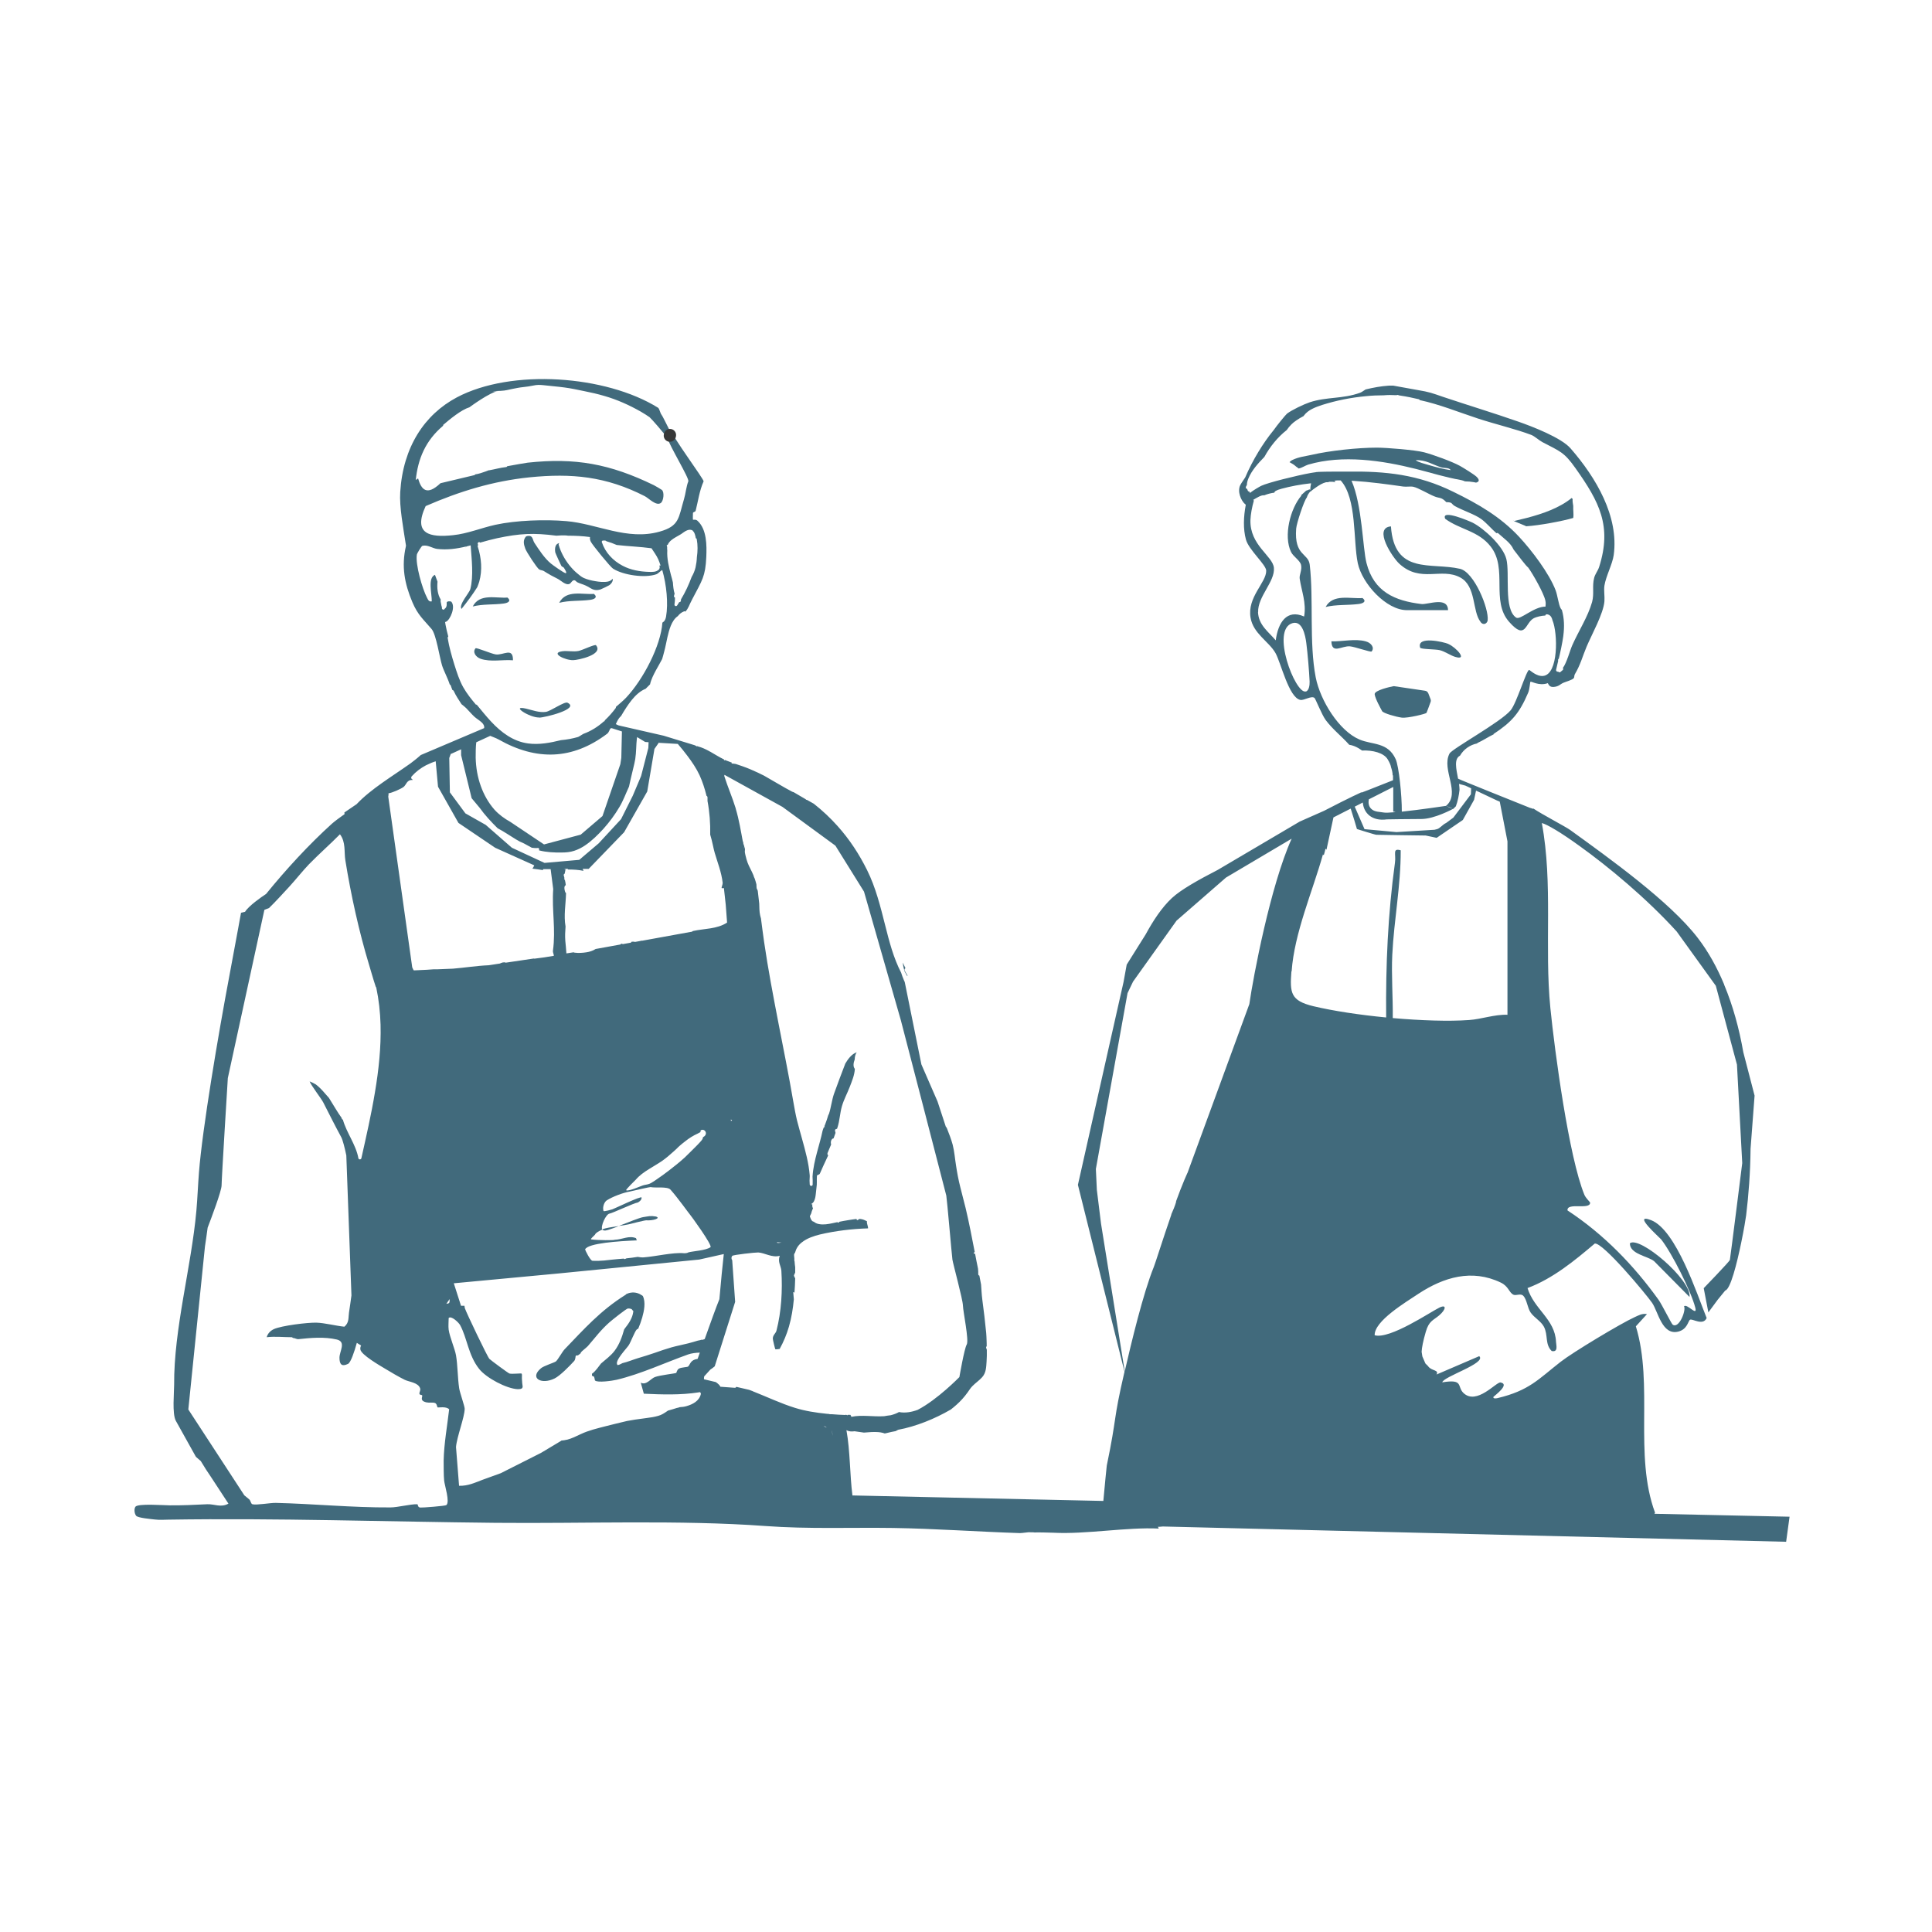 <svg fill="none" height="158" viewBox="0 0 158 158" width="158" xmlns="http://www.w3.org/2000/svg"><g fill="#416a7c"><path d="m121.081 50.868c.27.34.56.07.58-.13.12-.95-1.1-3.95-2.26-4.22-2.38-.55-5.37.52-5.65-3.47-1.48.12.13 2.55.69 3.06 1.74 1.59 3.43.28 4.98 1.12 1.32.71.97 2.77 1.66 3.63z"/><path d="m135.271 103.138 2.9 2.93c.18-1.4-4.1-5.03-4.88-4.39 0 .89 1.46 1.04 1.98 1.46z"/><path d="m118.441 52.658c-.34-.15-2.61-.69-2.3.31.04.13 1.25.12 1.59.2.45.11.85.42 1.27.55 1.08.33.08-.78-.55-1.05z"/><path d="m111.681 52.448c-.88-.24-1.9.03-2.8 0 .04 1.09.85.35 1.52.41.39.03 1.7.5 1.77.42.26-.31-.03-.71-.49-.83z"/><path d="m111.431 48.908c-1 .08-2.42-.37-3.02.73.87-.21 1.8-.13 2.68-.24.35-.04.71-.19.34-.49z"/><path d="m106.141 38.278s.04.02.05.03h.04c.25-.05.5-.23.75-.31 2.83-.83 6.05-.34 8.81.35 1.38.35 2.26.65 3.73.92.1.02.19.06.29.1.24 0 .47.02.7.06.07.01.13.03.2.04.24-.06.33-.2.04-.48-.2-.19-1.07-.73-1.36-.89-.64-.35-2.17-.91-2.93-1.11-.74-.19-3.05-.38-3.87-.38-1.56 0-3.87.25-5.33.59-.53.12-1.02.16-1.55.41-.13.06-.21.13-.25.19.15.09.3.16.43.27.08.07.16.14.27.2zm11.75-.05c.26.07.62 0 .75.22-.57-.07-1.25-.26-1.81-.42-.34-.1-.82-.22-1.06-.39.82-.06 1.43.39 2.12.59z"/><path d="m124.821 43.038c1.03-.06 2.97-.42 3.84-.68.05-.32-.02-.66 0-.98-.03-.19-.07-.38-.05-.58-.01-.01-.03-.02-.04-.03-.02-.01-.03-.03-.03-.04 0 0 0 0-.01 0-.26.21-.54.4-.85.57-1.1.62-2.46.99-3.81 1.3-.05.01-.1 0-.12-.03 0 0 0 0-.01.01.31.15.65.27.97.41.04.02.08.04.12.06z"/><path d="m116.811 56.708c-.05-.12-.15-.21-.28-.22l-2.51-.37s-.04 0-.06 0c-.22.04-1.57.33-1.54.66.04.36.52 1.21.61 1.38s1.14.47 1.61.53 1.98-.31 2.02-.39c.03-.06.24-.63.33-.88.03-.08.03-.16 0-.24z"/><path d="m74.171 79.788s0 .02.01.02.03-.01.04-.02c-.08-.13-.15-.27-.23-.4-.05-.09 0-.18.06-.21-.08-.15-.15-.31-.22-.46.02.24.07.47.14.71.06.12.13.24.2.36z"/><path d="m52.851 99.798c.55.04 1.23-.17.79-.31-.47-.08-.57-.02-1.05.05-.3.05-1.21.42-1.98.72.29-.04.57-.08.79-.13.16-.04 1.35-.34 1.45-.33z"/><path d="m49.401 100.618c.06.08.59-.11 1.21-.35-.39.06-.8.11-1.11.19-.04.01-.14.04-.25.09.03.05.07.08.14.07z"/><path d="m60.681 68.598c.04.24.09.47.13.7.03.16.07.33.11.49 0-.13 0-.25 0-.37-.08-.27-.16-.55-.24-.82z"/><path d="m41.511 48.868c-.94.08-2.28-.37-2.85.73.82-.21 1.7-.13 2.52-.24.33-.04.67-.19.32-.49z"/><path d="m48.581 48.568c-.94.08-2.28-.37-2.85.73.82-.21 1.7-.13 2.52-.24.33-.04.67-.19.32-.49z"/><path d="m44.081 46.558c.11.08.27.07.39.14.47.3.65.39 1.14.64.26.13.66.56.97.41.13-.06.22-.34.42-.29.07.02.14.13.23.17.21.1.46.16.67.26.43.19.63.49 1.2.32.07-.02.65-.3.71-.34.19-.12.35-.37.29-.54-.08.11-.21.19-.37.23-.34.07-.71.03-1.05-.03-.32-.05-.64-.13-.94-.26-.2-.09-.38-.25-.55-.39-.24-.2-.45-.43-.65-.68-.38-.49-.68-1.04-.85-1.64-.02-.07.02-.12.07-.14-.35.02-.41.42-.35.76.01.06.44 1 .49 1.09.06.1.17.1.21.16s.33.5.12.44c-.17-.05-1.01-.64-1.19-.79-.51-.42-.98-1.14-1.34-1.69-.17-.27-.1-.64-.6-.55-.03.02-.07.03-.1.05-.25.31-.17.63-.04.99.1.27.93 1.55 1.14 1.7z"/><path d="m47.301 53.238c-.43.08-.89-.03-1.3.02-1.05.14.23.75.88.73.35 0 2.51-.44 1.86-1.22-.09-.1-1.12.41-1.44.47z"/><path d="m44.091 58.688c.44 0 3.37-.71 2.32-1.22-.25-.12-1.37.69-1.77.75-.54.08-1.12-.15-1.64-.27-1.28-.29.29.75 1.1.73z"/><path d="m41.951 53.988c.01-1.09-.79-.38-1.41-.47-.36-.05-1.58-.58-1.65-.5-.26.3 0 .71.42.86.82.28 1.79.05 2.64.12z"/><path d="m135.351 123.708c-1.75-4.72-.1-10.45-1.57-15.24l.91-1c-.41-.07-.67.1-1.01.25-1.13.51-5.08 2.89-6.05 3.65-1.82 1.42-2.56 2.35-5.16 2.97-.13.03-.38.06-.34-.1.13-.13 1.38-1.04.58-1.18-.34-.06-1.95 1.89-3.03.86-.55-.53.05-1.16-1.73-.87.06-.46 3.66-1.57 3.02-2.14l-3.49 1.5c.21-.39-.37-.28-.66-.64-.05-.07-.1-.12-.16-.17-.05-.06-.09-.09-.09-.09l-.25-.58s-.03-.18-.06-.38c.02-.36.12-.87.34-1.63.26-.9.59-.92 1.1-1.35.55-.47.63-.93.01-.63-.71.34-4.04 2.61-5.29 2.26-.04-1.16 2.51-2.68 3.59-3.4 2.06-1.35 4.36-2.04 6.72-.91.65.31.66.8 1.03.99.23.11.59-.13.81.09.3.3.34.99.61 1.38.31.43.84.7 1.08 1.15.36.69.07 1.44.64 1.99.54.11.37-.45.35-.76-.08-1.85-1.8-2.65-2.33-4.39 2.07-.77 3.86-2.25 5.5-3.64.66-.11 4.19 4.13 4.69 4.85.5.73.81 2.68 2.14 2.35.75-.19.8-.87.96-.97.18-.12 1.06.53 1.36-.14-.77-1.89-2.49-7.23-4.56-8.01-1.59-.6.75 1.46.84 1.58.88 1.12 2.45 4.25 2.79 5.58.2.78-.67-.36-.92-.11.19.32-.41 1.87-.93 1.5-.1-.07-.88-1.65-1.16-2.04-2.01-2.8-4.47-5.35-7.44-7.3-.07-.69 1.87-.01 1.85-.64 0-.04-.36-.37-.47-.64-1.27-3.1-2.42-11.69-2.78-15.26-.5-5.03.23-10.16-.7-15.14.44.11 1.6.8 3.09 1.88 2.33 1.67 5.46 4.26 7.94 6.99l3.2 4.44 1.73 6.45v.02l.43 8.03s-.96 7.66-1.01 7.91v.01c-.05.15-2.14 2.31-2.14 2.31l.38 1.98.76-1.03.62-.76c.42-.09.95-2.18 1.31-3.93.21-1.01.36-1.91.4-2.22.2-1.65.34-3.47.36-5.37v-.06l.33-4.36-.92-3.54c-.34-1.94-.85-3.81-1.57-5.53v-.02c-.58-1.39-1.29-2.68-2.16-3.81-2.29-2.98-7.26-6.53-10.44-8.83-.38-.27-2.31-1.28-2.99-1.74-.03.01-.06.01-.1 0-.06-.03-.12-.05-.18-.06-.97-.39-5.7-2.28-5.89-2.39-.15-.8-.35-1.62.16-1.88.29-.52.83-.89 1.4-1 0-.02.02-.04.05-.05.45-.2.86-.49 1.31-.7l-.02-.02c1.5-.99 2.11-1.69 2.83-3.37.13-.29.15-.87.19-.9.07-.07.69.37 1.42.11.08.15.16.33.47.31.43-.03.53-.22.8-.34.2-.09.75-.23.86-.39.05-.08.02-.21.08-.31.47-.79.62-1.44.96-2.25.42-1 1.38-2.7 1.46-3.72.03-.41-.06-.89 0-1.28.12-.77.66-1.76.76-2.5.43-3.16-1.44-6.32-3.53-8.72-.75-.87-3.13-1.79-4.28-2.19-2-.7-4.08-1.33-6.11-2.01-.97-.33-1.09-.4-2.16-.58-.65-.11-1.29-.24-1.94-.35-.13 0-.25 0-.38 0-.63.04-1.27.16-1.89.31-.14.08-.29.21-.45.27-1.44.52-2.72.32-4.12.78-.48.16-1.47.63-1.86.93-.12.1-.87 1.02-1.07 1.32-.03.03-.06.07-.08.1-.78.96-1.64 2.33-2.27 3.8-.21.3-.39.58-.44.71-.06.17-.07.37-.04.56.05.28.17.56.34.77.02.02.03.04.05.06.05.05.09.09.14.13-.19 1-.22 1.98.01 2.84.23.85 1.65 2.06 1.66 2.55.02.97-1.57 2.16-1.28 3.85.22 1.3 1.5 1.94 2.04 2.89.44.78 1.09 3.65 2.03 3.83.31.06.91-.37 1.16-.16.08.06.59 1.36.91 1.8.57.77 1.31 1.33 1.93 2.03.27.04.52.14.76.28.1.06.19.12.29.19.85-.04 1.78.18 2.1.73.17.29.25.49.27.64.07.21.13.44.13.66h.03v.4l-2.05.81-.5.19s-.03 0-.05-.01c-.11.05-.24.11-.38.18-.09.04-.19.09-.3.14-.44.21-1.44.71-2.36 1.19l-1.99.88-6.7 3.95c-1.59.82-3.02 1.62-3.76 2.31-.82.77-1.52 1.83-2.14 2.97l-1.55 2.47-.26 1.43-.99 4.39-2.74 12.19 3.81 15.28c-.97 4.17-.58 3.49-1.45 7.68-.03.19-.16 1.62-.28 2.89l-20.52-.45c-.22-1.73-.18-3.61-.49-5.34.24.13.46.12.66.09l.77.11c.39-.03.78-.07 1.17-.04.13.01.25.03.37.06.05.01.11.04.16.05.06 0 .13-.03.19-.04.23-.06.47-.11.7-.15l.21-.11c1.45-.27 2.99-.89 4.31-1.66.33-.26.65-.54.93-.85.16-.18.31-.36.45-.56.12-.17.23-.35.38-.5.25-.26.56-.46.8-.73.32-.36.33-.81.36-1.27.02-.32.03-.65.02-.98-.04-.08-.06-.16-.06-.22 0-.02.02-.03.05-.05 0-.17 0-.35-.01-.52 0-.19-.02-.39-.03-.58-.09-.95-.2-1.82-.32-2.74-.05-.39-.07-.81-.1-1.22-.04-.24-.09-.49-.14-.73-.05-.01-.09-.05-.09-.11 0-.15 0-.31-.02-.46-.08-.41-.17-.81-.24-1.22-.11 0-.18-.03-.03-.14 0 0 0 0 0-.01-.23-1.19-.46-2.39-.74-3.57-.14-.58-.3-1.15-.44-1.73-.15-.59-.26-1.18-.35-1.78-.09-.56-.13-1.13-.27-1.68-.13-.48-.31-.93-.49-1.39-.02-.02-.04-.04-.05-.07 0 0-.01 0-.02-.01l-.68-2.07-1.32-3.03-1.36-6.73c-.05-.12-.11-.24-.15-.36 0-.01 0-.03-.02-.04-.03-.08-.06-.17-.09-.26-.01-.03-.02-.06-.03-.1-.63-1.21-.98-2.57-1.31-3.88-.39-1.54-.77-3.09-1.48-4.52-.65-1.31-1.44-2.52-2.42-3.61-.59-.66-1.24-1.27-1.94-1.82-.19-.11-.38-.21-.57-.32-.02 0-.04 0-.07 0 0-.02 0-.03-.01-.04-.33-.19-.66-.38-.99-.58-.05-.01-.09-.03-.14-.05-.67-.35-1.5-.86-2.28-1.3-.17-.09-.34-.17-.51-.25-.42-.2-.85-.38-1.28-.53-.18-.06-.35-.12-.53-.18-.13-.02-.26-.04-.35-.04.01-.03.02-.05.03-.07-.15-.05-.3-.11-.45-.17-.03-.01-.06-.03-.09-.04-.03 0-.05.02-.06.02s-.03-.01-.04-.02c0-.01 0-.03 0-.05-.38-.18-.75-.42-1.12-.63-.05-.02-.09-.04-.13-.07-.28-.15-.56-.28-.86-.36-.03 0-.05-.02-.07-.04 0 .01-.01.03-.02.04-.07-.03-.13-.07-.19-.1l-2.54-.78-3.24-.74s-.04-.02-.05-.02v.01l-.42-.1-.21-.1c.08-.17.16-.34.27-.49.05-.06.1-.12.16-.17.27-.46.55-.91.88-1.32.3-.37.68-.73 1.13-.91.12-.12.24-.24.36-.36.09-.41.29-.79.48-1.15.17-.31.35-.61.51-.92.06-.19.11-.39.16-.58.11-.4.18-.8.27-1.2.13-.56.33-1.38.85-1.73.13-.17.3-.31.51-.39.04-.02.08 0 .11.02.27-.29.28-.49.57-1.03.8-1.53 1.07-1.84 1.14-3.44.04-.94.05-2.26-.72-2.96-.15-.14-.34-.06-.37-.09-.02-.02 0-.53 0-.55.03-.09.2-.08.22-.18.2-.78.31-1.65.65-2.4.06-.14-2.7-3.84-2.56-4.04-.07-.02-.12-.01-.15 0-.31-.61-.67-1.35-.73-1.41-.1-.11-.17-.49-.28-.57-4.27-2.66-11.99-3.22-16.46-.85-2.65 1.41-4.4 4.06-4.63 7.74-.08 1.22.25 2.93.47 4.38 0 .02 0 .04-.01.07-.37 1.64-.11 3.03.53 4.55.45 1.07.92 1.43 1.58 2.21.37.44.65 2.32.85 2.97.14.45.45 1 .63 1.56.03.01.06.03.08.08.04.13.09.25.14.38.04 0 .08.02.11.08.17.38.41.72.63 1.07.13.1.26.21.38.32.23.23.44.49.68.71.19.17.41.29.59.46.13.12.24.28.2.47l-5.18 2.2c-.32.29-.65.54-.85.69-1.49 1.06-3.21 2.07-4.4 3.33l-1 .68.02.13c-.38.27-.78.56-1.03.78-1.86 1.68-3.75 3.73-5.39 5.75-.37.24-1.43.98-1.72 1.46l-.33.08-.25 1.37-.7 3.77c-.92 4.88-2.21 12.51-2.49 16.1-.08 1.01-.12 2.1-.21 3.12-.41 4.6-1.85 9.66-1.82 14.25 0 .65-.17 2.32.13 2.92l1.65 2.96.4.35c.24.41.59.95.84 1.31l1.42 2.17c-.61.35-1.16.02-1.74.05-1.11.05-1.97.1-3.06.09-.47 0-2.63-.17-2.81.12-.12.19-.08.55.06.73.13.18 1.22.27 1.55.31.37.04.71.02 1.08.01 8.92-.14 17.85.17 26.77.26 7.25.07 15.07-.25 22.05.26 3.51.26 7.05.11 10.44.16 3.38.05 6.97.31 10.39.42.21 0 .73-.09.82-.07.12.02.25-.01.37.02.08-.02 1.39.01 1.57.02 2.61.14 6-.47 8.59-.34-.01-.06-.04-.11-.08-.14.14 0 .28-.02.42-.03l50.97 1.25.28-2.05-11.05-.24zm-81.45-62.96 1.53.09c.27.32.54.64.79.98.37.49.73 1.02.99 1.58.24.53.42 1.08.56 1.65v.03c.05.02.09.06.09.14v.29c.17.9.24 1.83.22 2.75.17.54.27 1.16.37 1.49.22.76.55 1.57.65 2.45.01.13-.12.4-.08.43.02.02.1 0 .18 0 .09.82.15 1.36.15 1.36l.11 1.46c-.82.54-1.83.48-2.79.69-.03 0-.04.03-.06.05l-4.13.75-.04-.04v.04l-.49.09c-.3-.05-.35 0-.34.06l-.67.12c-.11-.04-.18-.05-.19.03l-1.87.34-.17.03c-.23.15-.49.23-.75.27-.32.05-.65.07-.97.03-.03 0-.06-.02-.08-.03l-.59.09c-.02-.35-.06-.69-.09-1.03-.03-.39-.01-.78.02-1.17-.16-.9.02-1.82.04-2.73-.04-.03-.07-.07-.08-.12-.11-.37-.03-.49.06-.53-.01-.14-.04-.27-.07-.41-.02-.01-.04-.03-.04-.05-.01-.06-.01-.11-.01-.17-.01-.05-.03-.09-.04-.14-.03-.08 0-.14.07-.17.02-.12.05-.24.07-.36-.05-.01-.09-.02-.14-.03h.33v.05c.44 0 .86.02 1.28.11-.02-.05-.04-.1-.07-.16h.49l2.9-3 1.89-3.33.59-3.48.37-.53zm-1.86 40.52c-.61-.26-1.12.1-1.77.12-.02.05-1.39.05-1.92-.03-.12-.02.26-.31.31-.39.05-.15.36-.31.59-.41-.15-.27.3-1.27.6-1.31.23-.03 1.97-.86 2.32-.91.17-.1.3-.22.3-.4s-2.31.95-2.39.96c0 0-.71.22-.73.13-.09-.33.07-.73.27-.86.46-.3 1.34-.63 1.87-.72.22-.04 1.74-.42 1.76-.36.35.07 1.34-.07 1.58.2.57.63 1.57 2.03 1.61 2.06.03.02 1.86 2.52 1.66 2.65-.39.27-1.37.31-1.8.42-.06.05-.24.08-.37.07-.9-.08-2.34.27-3.29.34-.16.01-.33-.01-.49-.04-.31.05-.62.09-.92.12-.06.03-.11.06-.17.06-.02 0-.03-.02-.04-.04-.33.03-.67.05-1 .09-.32.03-.82.12-1.56.09-.19 0-.62-.9-.61-.93.22-.52 2.8-.68 4.23-.74-.03-.08-.06-.15-.07-.15zm5.24-8.71s0-.07.01-.09c.02-.03.04-.04.07-.06.06-.02.13-.02.18 0 .11.04.19.15.19.27 0 .14-.1.25-.22.31h-.02v.02c-.01.14-.11.25-.2.35-.14.16-.28.3-.43.45-.29.28-.57.58-.86.85-.41.37-.85.73-1.3 1.07-.33.25-.66.5-1.01.73-.05.04-.11.08-.16.11-.09.06-.18.11-.27.17-.18.11-.39.14-.6.18-.2.04-1.25.54-1.45.42-.07-.04.73-.8.78-.86.3-.35.68-.62 1.07-.86.36-.23.74-.44 1.09-.68.34-.24.65-.51.96-.79.08-.07.16-.14.24-.22.07-.08.16-.16.24-.23.14-.12.28-.24.43-.35.32-.26.67-.48 1.05-.65.08-.05.16-.09.23-.12 0 0 0 0 0-.01zm-.63-49.15c.11.09.17.24.2.37.02.06.04.15.05.24.04 0 .07.03.08.08.09.49.08.98.01 1.47-.01.28-.05.57-.11.84-.07.29-.18.54-.32.78-.23.63-.52 1.25-.87 1.83 0 .05 0 .09-.02.14-.01.07-.07.09-.12.08-.06.09-.11.18-.17.27-.08.12-.25.04-.22-.09.03-.18.04-.37.04-.55-.06-.02-.1-.07-.08-.14.01-.06.03-.11.05-.17-.09-.3-.12-.61-.14-.92-.05-.21-.1-.41-.16-.61-.17-.66-.34-1.33-.3-2.02-.01-.09-.02-.17-.01-.26 0 0 0-.01 0-.02l-.04-.13.09-.05c.11-.28.4-.47.64-.61.15-.09.31-.17.45-.26.16-.11.32-.24.5-.31.15-.06.32-.07.46.03zm-20.43-8.64c.59-.5 1.49-1.25 2.17-1.46 0 0 1.68-1.25 2.39-1.34l-.48.07c.15-.06.33-.07.51-.07h-.02.03c.07 0 .14 0 .2-.01.29-.01.59-.09.87-.15.3-.06.59-.12.89-.15.28-.03.57-.07.85-.13.27-.06.51-.06.78-.03.58.07 1.17.11 1.75.19.55.07 1.08.19 1.62.3.55.11 1.09.23 1.63.39 1.05.3 2.05.75 3 1.29.24.14.48.29.71.45.24.22 1.04 1.16 1.43 1.64.26.82 1.84 3.37 1.74 3.61-.16.37-.23 1.06-.35 1.44-.46 1.54-.36 2.21-2 2.67-2.65.75-5.11-.65-7.63-.86-1.74-.15-4.1-.07-5.8.3-1.14.25-2.28.73-3.46.85-1.86.2-3.32-.06-2.24-2.38 2.78-1.21 5.49-2.04 8.48-2.35 3.46-.35 6.27-.08 9.44 1.54.33.17.94.84 1.32.55.21-.17.3-.86.08-1.06-.03-.03-.59-.36-.66-.39-3.6-1.75-6.44-2.26-10.32-1.84-.25.03-1 .17-1.67.29-.02.04-.05.07-.1.07-.46.05-.91.18-1.36.26-.02 0-.03 0-.05 0-.08.03-.16.06-.23.09-.28.1-.59.21-.89.25 0 .02-.01.03-.02.05l-2.81.67c-1.13 1.07-1.57.51-1.83-.39-.06.04-.13.08-.19.13.18-1.72.78-3.22 2.26-4.46zm17.63 11.83c-.18.19-.54.18-.78.17-.74-.02-1.49-.15-2.15-.5-.79-.41-1.42-1.08-1.7-1.92-.04-.12.1-.18.18-.13.04-.02.08-.03.12 0 .03.02.06.03.09.05.28.08.55.18.82.3.95.11 1.91.14 2.85.27.19.3.4.57.55.9.07.16.13.33.19.51-.04 0-.07 0-.1 0 .05.12.04.24-.05.35zm-14.91 11.05c-.39-.46-.76-.92-1.06-1.45-.32-.57-.52-1.21-.72-1.84-.22-.71-.43-1.44-.55-2.18 0-.05.01-.1.05-.12-.09-.33-.17-.66-.23-.99-.01-.07-.02-.13-.03-.2.03 0 .06-.02.09-.03.32-.15.8-1.21.41-1.64-.01 0-.03 0-.04-.01 0 0-.01 0-.02 0s-.03 0-.04-.01c0 0-.01 0-.02 0s-.03 0-.04 0h-.02c-.01 0-.02 0-.03 0s-.03 0-.04.01c0 0-.01 0-.02 0s-.02.01-.04.02c0 0 0 0-.01 0 0 0-.02.01-.02.02 0 0 0 0-.01.01 0 0-.01.02-.02.03v.03.02.01.03.07c0 .05 0 .1-.02.15-.02.08-.07.16-.14.2-.02.05-.06.08-.11.08-.06 0-.13-.06-.12-.12 0-.03 0-.05 0-.07-.03-.1-.06-.19-.07-.3-.03-.11-.05-.21-.03-.32 0 0 0-.01 0-.02-.26-.42-.31-.96-.26-1.46-.07-.19-.14-.38-.21-.56-.61.26-.25 1.51-.26 2.17-.23.05-.3-.12-.39-.3-.38-.72-.96-2.72-.83-3.52.02-.12.38-.7.45-.72.43-.11.82.2 1.2.25.81.1 1.61-.01 2.39-.2-.02.03-.05.06-.07.1.03-.03.06-.07.09-.1.11-.03.23-.06.34-.09.08 1.13.25 2.51-.03 3.59-.07.28-.97 1.27-.72 1.61.46-.57.9-1.16 1.29-1.78.06-.14.11-.29.16-.44.27-.95.18-1.95-.12-2.88-.02-.06 0-.1.04-.13-.01-.02-.02-.03-.03-.05-.04-.06 0-.13.04-.17.06-.04.13 0 .17.04 0 0 0-.01 0-.02.45-.13.9-.25 1.35-.35 1.88-.4 3-.45 4.86-.21.07 0 .62-.06.95 0h.01c.6 0 1.2.03 1.79.11-.02.12 0 .25.07.39.12.25 1.61 2.08 1.82 2.2.84.53 2.59.78 3.52.46.2-.07.32-.27.5-.35.35 1.22.5 2.72.31 3.81-.08.43-.29.46-.3.49-.13 1.9-1.57 4.65-2.97 6.14-.25.26-.55.51-.83.75 0 .03 0 .07-.02.1-.27.36-.56.69-.88.99-.02.05-.03.08-.04.09 0 0-.02 0-.04 0-.5.45-1.06.8-1.69 1.03-.22.14-.39.24-.42.25-.45.13-.92.22-1.4.26-.89.22-1.79.39-2.69.27-1.21-.16-2.19-.89-3.03-1.79-.42-.45-.8-.93-1.19-1.4zm0 3.06 1.15-.53c.22.1.46.17.69.3 3.09 1.75 6.03 1.67 8.87-.47.16-.12.21-.38.27-.43.03-.02.06-.02.1-.03l.84.27-.05 2.16c-.03.17-.05.35-.08.52l-1.46 4.24-1.78 1.52-3 .8-2.75-1.84c-.48-.27-.93-.59-1.31-1.01-.49-.56-.86-1.22-1.11-1.92-.27-.75-.4-1.52-.42-2.32 0-.43 0-.86.05-1.28zm-2.04.94.81-.37v.48l.86 3.52.66.79c.41.58.97 1.18 1.47 1.67.52.27 1 .61 1.5.91.21.13.43.24.65.33l.64.35c.16.02.33.04.49.02.11-.01.14.11.09.18h.03v.02c.59.15 1.22.18 1.83.17.35 0 .7-.03 1.03-.14.31-.1.6-.25.87-.43.57-.38 1.06-.87 1.52-1.37.49-.55.93-1.14 1.3-1.77.32-.53.53-1.12.79-1.68.05-.22.1-.44.15-.68.1-.46.28-1.1.36-1.57.09-.59.07-1.17.13-1.66 0-.05.02-.09.02-.14l.66.4.28.02-.02.47-.59 2.29-.68 1.61-.96 1.92-1.83 1.98-1.39 1.18c-.04.04-.08.08-.13.11l-.07.06-2.84.25-2.67-1.24-2.14-1.87-1.66-.94-1.27-1.72-.05-2.81.13-.35zm-5.14 3.23c.29-.03 1.01-.35 1.24-.52s.26-.6.73-.57l.03-.03c-.1-.02-.19-.16-.09-.27.34-.38.73-.67 1.16-.9l.44-.2c.12-.05.24-.09.36-.13l.19 2.08 1.67 2.96 3 2.03 3.2 1.44c-.04.1-.09.19-.15.27.29.03.58.08.86.12 0-.03.01-.05.02-.08h.61l.21 1.63c-.12 1.76.22 3.27-.02 5.03-.02.18.08.31.07.43-.52.09-1.05.17-1.57.23-.03 0-.05 0-.07-.01l-2.29.34c-.16-.07-.33 0-.48.07l-.91.14c-.97.04-1.96.2-2.93.28l-1.24.05c-.11 0-.22 0-.32 0-.08 0-.31.02-.57.04l-1.07.05c-.02-.01-.07-.11-.13-.25l-1.96-13.96c.02-.09.03-.19.02-.28zm5.01 41.36c0 .15 0 .26-.04.31-.02.04-.11.06-.23.08zm-.45 14.84c.04.4.49 1.76.18 2.01-.08.07-1.98.22-2.14.2-.23-.03-.16-.27-.24-.27-.55-.02-1.6.26-2.19.26-3.12.02-6.32-.3-9.37-.37-.47-.01-1.58.2-1.92.11-.13-.04-.14-.3-.26-.4-.14-.11-.27-.22-.4-.33l-4.58-7.02 1.36-13.33c.08-.51.15-1.03.22-1.54.28-.73 1.14-3 1.14-3.46 0-.54.51-8.77.51-8.77l2.99-13.76c.13-.05.25-.1.38-.15.56-.54 1.12-1.17 1.67-1.76.54-.59 1.09-1.29 1.6-1.82.82-.84 1.71-1.62 2.53-2.45.49.64.33 1.44.44 2.12.46 2.86 1.13 5.88 1.94 8.55.09.28.31 1.09.55 1.81.02.01.03.03.04.06.21.99.32 2 .35 3.02.05 1.86-.15 3.72-.46 5.55-.3 1.81-.71 3.6-1.11 5.39-.03.11-.21.12-.24 0-.2-1.12-.97-2.08-1.27-3.16-.04-.01-.08-.05-.1-.11 0-.01 0-.02 0-.03-.37-.51-.69-1.09-1.04-1.64-.1-.11-.21-.23-.31-.35-.24-.28-.48-.54-.76-.75-.16-.1-.33-.18-.51-.25.12.33.93 1.37 1.11 1.71.5.98.96 1.9 1.47 2.84.13.24.29.88.42 1.5l.42 11.45c-.06.47-.13.93-.2 1.4-.06.38.03.83-.38 1.16-.69-.07-1.61-.31-2.28-.33-.73-.02-2.85.24-3.49.53-.32.15-.52.41-.58.66.67-.08 1.37 0 2.03 0 .05 0 .09.03.11.06.15 0 .31.11.44.1 1.02-.11 2.14-.21 3.16.03.77.19.22.94.21 1.48 0 .56.19.76.7.51.22-.1.52-.99.72-1.72l.35.22c-.05.09-.08.2-.06.32.05.43 1.61 1.33 2.03 1.58.48.29 1.05.63 1.59.9.36.18 1.12.22 1.27.71.05.15-.08.31-.06.44.02.1.19.08.22.12.07.12-.26.44.36.58.23.05.5-.02.69.05.17.06.16.31.22.36.04.03.71-.11.94.16-.16 1.38-.42 2.8-.45 4.19 0 .37 0 1.27.04 1.62zm21.11-11.53c-.12.04-.25.07-.37.09-.25.08-.51.15-.77.22-.46.12-.92.2-1.38.33s-.92.29-1.37.45-.9.29-1.36.43c-.43.13-.84.31-1.28.41-.2.11-.38.19-.41.14-.26-.31.75-1.33.93-1.61.19-.31.49-1.12.65-1.28.04-.04.08-.05.12-.06.13-.3.24-.61.33-.92.15-.53.3-1.25.05-1.76-.03-.02-.06-.05-.09-.07h-.04s0 0 0-.02c-.3-.19-.64-.25-1.01-.15-.07.02-.14.05-.21.08-.02.03-.05.06-.09.08-2.05 1.29-3.36 2.78-4.96 4.44-.19.2-.55.86-.71.99-.13.1-.99.36-1.22.56-.97.81.04 1.37 1.12.83.44-.22 1.19-.98 1.59-1.42.13-.14.1-.39.14-.43.03-.03.09-.04.16-.03.02-.02.04-.03.07-.04.02-.02.05-.04.07-.06.03-.03.07-.05.1-.08 0-.02 0-.04.01-.06.05-.09.45-.39.57-.52.61-.7 1.03-1.29 1.76-1.94.19-.17 1.39-1.13 1.52-1.14.24 0 .34.05.37.14.04.02.07.05.07.11-.06.53-.38.99-.69 1.38-.02.03-.04.06-.06.09-.17.62-.4 1.24-.78 1.74-.31.41-.73.71-1.11 1.04-.22.28-.42.59-.7.81-.01 0-.02.01-.04.02v.15c0 .06.14.05.17.11.05.1.05.26.08.3.21.2 1.43.02 1.77-.06 1.98-.47 3.98-1.41 5.84-2.07.28-.1.63-.14.96-.15-.06.18-.12.35-.18.51-.59.09-.58.41-.77.62-.06.07-.55.06-.76.18-.17.1-.19.33-.22.35-.08.05-1.33.18-1.75.34-.34.13-.69.69-1.15.46l.25.9c1.49.07 3 .12 4.49-.11.03-.02.06-.02.09-.01h.04v.03c.03.03.06.07.04.13-.13.56-.67.83-1.15.97-.19.06-.38.08-.57.09-.05.02-.1.03-.15.04v.04l-.04-.03c-.25.08-.51.16-.77.23-.02.01-.04.03-.06.04-.23.16-.47.32-.74.39-.31.09-.64.14-.96.18-.32.05-.63.08-.95.13-.21.03-.43.07-.64.11-.59.14-1.18.28-1.76.43-.69.18-1.39.34-2.04.65-.36.17-.72.35-1.1.45 0 0-.01 0-.02 0-.15.04-.3.06-.45.07-.02.02-.03.03-.05.04-.43.26-1.01.61-1.62.97l-3.29 1.66c-.49.18-.98.35-1.49.54-.64.24-1.18.51-1.92.49l-.25-3.17c.07-.84.7-2.42.71-3.13 0-.21-.4-1.33-.45-1.67-.13-.86-.12-1.89-.26-2.7-.1-.56-.51-1.48-.6-2.09-.04-.31 0-.65 0-.96.21-.22.82.37.93.57.58 1.05.67 2.47 1.56 3.59.59.75 2.27 1.63 3.17 1.66.31 0 .38-.08.39-.2 0 0 0 0 0-.02-.02-.11-.03-.21-.04-.32 0-.05 0-.1-.01-.15 0-.03 0-.03 0-.06s0-.05-.01-.08c0-.03 0-.05 0-.07s0-.03 0-.05c0-.03 0-.06 0-.08 0-.07.02-.15-.02-.24-.02-.05-.77.05-1-.01-.1-.03-1.52-1.08-1.64-1.2-.16-.16-1.87-3.74-2.01-4.15 0-.02-.02-.09-.03-.19-.17 0-.28 0-.28 0l-.59-1.84 8.53-.8 11.54-1.14 2.01-.45-.17 1.63-.19 2.06c-.27.66-.74 1.97-1.2 3.26-.08.03-.15.06-.23.08zm9.92 7.08c.15.02.21.07.25.12zm.66.32s.06.21.09.48zm1.11-1.23c-.35-.01-.7-.03-1.05-.06-.13 0-.25 0-.32-.03-.05 0-.11 0-.16-.01-.87-.09-1.73-.22-2.57-.48-1.16-.36-2.27-.89-3.41-1.34h-.01-.02s0-.01 0-.02c-.11-.04-.22-.08-.33-.12l-1.03-.24s-.06.05-.09.08l-1.22-.09c-.02-.09-.17-.24-.37-.38l-.97-.23c0-.09 0-.17.02-.24l.5-.55c.13-.09.25-.17.36-.27l1.67-5.27-.24-3.4c-.07-.11-.09-.24 0-.36.07-.09 1.91-.29 2.13-.28.53.03 1.13.45 1.76.27-.19.5.1.82.13 1.23.1 1.61 0 3.34-.4 4.89-.06.24-.3.35-.3.66 0 .09.18.84.21.87.01.01.18 0 .35-.03.32-.58.58-1.2.76-1.83.21-.72.33-1.48.4-2.23-.02-.2-.04-.39-.05-.58.04-.02.07 0 .1.06.03-.4.05-.8.06-1.2-.05-.08-.09-.16-.1-.22 0-.05.06-.13.1-.25 0-.14 0-.29 0-.43-.02-.14-.04-.31-.05-.48-.01-.02-.02-.04-.02-.07 0-.06 0-.11 0-.17-.02-.18-.03-.33-.01-.36.02-.05.05-.09.07-.12.09-.33.26-.61.56-.84.43-.34.96-.51 1.47-.64 1.28-.3 2.62-.46 3.94-.5 0-.23-.14-.44-.08-.57-.17-.1-.35-.18-.55-.2-.04 0-.07 0-.11 0 0 .01 0 .02-.01.02-.12.12-.17.08-.2-.02-.23.02-.47.07-.69.1-.24.04-.48.08-.71.13-.04.08-.1.1-.16.03-.12.03-.24.05-.37.08-.37.08-.75.15-1.13.08-.16-.03-.31-.09-.43-.2-.1 0-.22-.1-.32-.43 0-.02.05-.12.11-.24.02-.12.07-.24.12-.36 0-.02.02-.03.03-.05-.06-.12-.08-.23-.05-.32l-.11-.04c.41-.18.37-.87.44-1.32.06-.39.01-.6.04-.99 0-.08.2-.08.24-.18.11-.27.43-.96.68-1.49-.05-.04-.08-.12-.05-.2.1-.23.19-.46.29-.69-.03-.12-.05-.27.06-.42.03-.05.08-.07.14-.08.05-.15.1-.3.16-.45-.03-.11-.05-.2-.04-.24.02-.07.12-.08.17-.1 0 0 0-.01 0-.02 0-.03.02-.05.03-.08.18-.56.2-1.17.36-1.73s.44-1.06.65-1.61c.18-.47.38-.94.41-1.45-.16-.19-.12-.49-.01-.78 0-.21.05-.41.16-.58-.41.14-.71.55-.93.92-.31.82-.63 1.64-.92 2.46-.17.47-.26 1.19-.41 1.63-.01.04-.03.08-.06.12-.08.26-.16.52-.26.77-.02.05-.04.1-.06.14.02.03.04.06.02.08 0 0-.03 0-.06 0-.02.04-.03.08-.05.12-.02.06-.04.12-.06.18-.12.58-.29 1.14-.44 1.71-.18.67-.34 1.35-.38 2.04.01.21.02.43.01.64 0 .16-.23.15-.24 0-.02-.21-.02-.42 0-.63 0-.04 0-.07 0-.11-.08-1.02-.36-2.02-.63-3-.14-.5-.28-1-.41-1.5-.12-.5-.21-1.01-.3-1.52-.37-2.17-.81-4.33-1.23-6.5-.42-2.18-.84-4.37-1.16-6.57-.09-.65-.18-1.29-.26-1.94-.03-.09-.05-.18-.07-.27-.06-.27-.06-.61-.07-.94-.04-.35-.08-.69-.12-1.04-.1-.29-.09-.02-.11-.53-.04-.16-.09-.32-.14-.47-.04-.08-.08-.16-.1-.26-.04-.09-.08-.18-.12-.27-.17-.34-.35-.67-.45-1.04-.13-.45-.2-.93-.29-1.39-.17-.92-.32-1.85-.59-2.75 0 0 0-.04-.01-.05-.27-.88-.64-1.72-.92-2.6-.01-.05 0-.09.01-.12l4.74 2.62 4.33 3.17 2.34 3.76 3.01 10.51s3.65 14.03 3.72 14.35c.06.32.45 4.89.5 5.23.05.35.85 3.27.86 3.76s.51 2.85.31 3.19c-.2.33-.6 2.66-.6 2.66s-1.79 1.84-3.41 2.68c-.49.18-1.01.28-1.53.18-.21.12-.44.2-.67.26-.19.02-.38.05-.54.08-.88.06-1.83-.13-2.68.05l-.08-.16c-.08 0-.15 0-.23 0v.04s-.09-.03-.13-.05zm-9.36-24.16.11.04-.09.09s0-.09-.02-.13zm3.77 10.03.38.03c-.16.02-.29.04-.31.03-.03 0-.06-.03-.07-.06zm38.66-61.39c-.06.01-.12-.01-.15-.08-.02-.04-.03-.08-.04-.13-.08 0-.15-.09-.11-.18.02-.05.05-.09.08-.14 0-.18.05-.36.12-.53.28-.68.8-1.25 1.31-1.77.46-.84 1.08-1.61 1.83-2.2.1-.15.22-.3.38-.46.18-.19.57-.46 1.01-.69 0-.01 0-.02.02-.04.35-.47.94-.68 1.48-.86 1.17-.37 2.39-.61 3.6-.72.48-.05.96-.07 1.44-.07.33-.03.66-.03.99-.01.05 0 .09 0 .14-.02.05 0 .08.01.11.04.05 0 .1 0 .15.02.5.07.99.18 1.47.29.04 0 .07.04.08.07 1.63.35 3.18.99 4.77 1.51 1.36.45 3.1.86 4.36 1.34.28.11.61.43.91.59 1.42.75 1.76.79 2.71 2.14 1.94 2.74 2.99 4.72 1.93 8.06-.1.32-.33.58-.41.9-.18.7.02 1.27-.17 1.98-.34 1.2-1.1 2.36-1.61 3.51-.19.41-.46 1.46-.78 1.88.02.02.03.05.03.07s0 .03-.01.05c0 .02-.01.03-.02.04-.06.05-.13.11-.19.16-.01.02-.03.03-.05.03-.01 0-.02 0-.03 0 0 0-.02 0-.03 0 0 0-.04-.02-.06-.03 0 0-.01-.02-.02-.02-.02 0-.04 0-.06 0s-.04 0-.05-.02c-.05-.03-.07-.08-.06-.14.05-.24.11-.49.17-.73-.02-.04-.02-.09.02-.14 0-.01.02-.03.03-.04.05-.19.09-.38.13-.57.02-.08.03-.16.05-.23.01-.05.02-.1.03-.15.06-.3.12-.61.16-.91 0 0 0-.01 0-.02.09-.7.08-1.4-.12-2.1-.04-.04-.07-.08-.1-.13-.18-.35-.25-1.04-.41-1.47-.53-1.39-1.94-3.25-2.99-4.38-1.52-1.63-3.33-2.68-5.38-3.68-2.88-1.42-5.54-1.69-8.62-1.65 0 0-.02 0-.03 0-.04 0-.08 0-.13 0-.53 0-1.76 0-2.13.02-.07 0-.12 0-.17.01-.1 0-.14.01-.17.02-.11.01-.25.04-.4.06-1.21.22-3.5.79-4.05 1.05-.2.1-.61.34-.94.59-.01-.04-.02-.08-.03-.12zm.7 9.87c-.05-1.28 1.39-2.5 1.29-3.63-.09-.98-1.98-1.84-1.92-3.91.02-.47.12-1.02.28-1.59-.02-.02-.03-.04-.05-.06.32-.19.67-.41.9-.37.26-.11.54-.18.83-.22 0-.1.15-.2.59-.32.74-.2 1.54-.35 2.36-.44h.05c-.04.17-.06.35-.07.54-.02-.02-.05-.03-.07-.05-.04.03-.09.05-.14.07-.02 0-.04.01-.06.02-.02 0 0 0-.01 0 0 0-.02 0-.03.01-.04.02-.06.04-.09.07s-.06.06-.1.09c-.07.06-.13.12-.2.18-.02.02-.04.03-.05.05 0 0 .02.01.03.02-.91 1.06-1.48 3.29-.85 4.61.19.39.73.68.82 1.06.1.41-.16.82-.11 1.13.15 1.02.56 1.97.36 3.09-1.42-.63-2.13.5-2.32 1.95-.6-.71-1.41-1.25-1.45-2.32zm3.88 6.48c-.84.2-2.89-5.08-1.06-5.59.8-.22 1.04 1.01 1.12 1.63.11.86.23 2.28.27 3.15.01.3-.05.75-.32.82zm5.16 8.83 2.01-1.02v2.02c.06 0 .13.02.19.04-.47.04-.83.06-.97.03-.31-.06-.76-.03-1.03-.31-.2-.2-.24-.47-.19-.76zm-.48.25c.07.86.74 1.55 1.97 1.38 0 0 1.74-.03 2.82-.03s2.59-.83 2.59-.83l-.6-.24s-2.08.31-3.59.47c.01-1.32-.24-3.71-.5-4.29-.64-1.42-1.91-1.16-2.96-1.61-1.67-.7-3.21-3.19-3.58-5.08-.55-2.83-.16-6.39-.49-9.21-.11-.98-1.28-.7-1.11-2.95.03-.44.65-2.31.87-2.55.05-.19.16-.36.3-.51v.03c.16-.15.35-.28.51-.39.24-.16.48-.31.76-.38h.14c.03 0 .07-.02.14-.04.17-.01.34 0 .5.04-.04-.04-.07-.08-.1-.12.07-.01.14-.02.22-.03h.15.15c1.34 1.49 1.01 4.92 1.4 6.77.36 1.69 2.34 3.84 4.01 3.84h3.37c-.02-1.14-1.66-.44-2.17-.5-2.18-.26-3.9-1-4.5-3.36-.31-1.21-.35-4.73-1.22-6.72h.07c1.45.09 2.89.29 4.15.47.27.04.57-.03.83.02.39.08 1.28.61 1.71.78.45.19.56.03.99.48.55 0 .38.14.7.32.66.37 1.63.67 2.17 1.07.42.31.82.79 1.23 1.15.04-.03.1-.03.15.01.22.2.46.39.68.59s.43.43.56.71v.01c.46.59 1.01 1.34 1.21 1.49.39.54 1.28 2.11 1.4 2.7.04.18.03.34.01.49-.97 0-2.07 1.13-2.4.9-1.04-.7-.5-3.6-.8-4.79-.27-1.07-1.82-2.49-2.75-2.97-.18-.09-2.63-1.16-2.25-.32 1.21.89 2.72.98 3.72 2.27 1.42 1.82-.01 4.45 1.51 6.16 1.38 1.56 1.28.07 2.03-.31.2-.1.61-.2.93-.21 0-.05.05-.1.1-.1h.01c.11 0 .22.05.3.13.04.04.06.08.09.13.02.04.04.09.06.14v.02c0 .02.01.04.02.06.45 1.08.5 4.43-.76 4.56-.56.06-1.08-.49-1.15-.49-.22.01-1.02 2.72-1.51 3.3-.81.97-4.79 3.14-5 3.54-.69 1.31.97 3.25-.3 4.29.21.05.42.12.6.24.07-.07.14-.14.22-.22.16-.43.25-.89.3-1.35 0-.15-.02-.32-.04-.48l.52.14.47.22-.02.49-1.4 1.86-.04.05-.58.43c-.31.14-.52.46-.76.51-.05.01-.12.03-.2.05l-3.11.19-2.61-.24-.8-1.84zm-14.35 30.31c-.08.17-.16.36-.24.55-.22.52-.45 1.12-.68 1.75v.06c-.1.35-.25.69-.4 1.03l.02-.02c-.7 2.02-1.32 4.01-1.44 4.3-.87 2.14-1.84 6.2-2.38 8.54l-1.94-12.09-.34-2.75-.08-1.71 2.59-14.38.45-.94 3.56-4.99 4.04-3.52 5.37-3.18c-1.73 3.84-3.14 11.29-3.46 13.53l-5.06 13.81zm8.53-16.5c.22-3.14 1.71-6.53 2.56-9.56l.07.06c.05-.18.1-.35.14-.53l.08.08.57-2.64 1.41-.72.3.96.21.71s1.48.47 1.59.47 1.84.03 1.84.03l2.19.03.9.19 2.14-1.46.92-1.65.16-.75.22.1 1.48.7.24.1.63 3.25v14.18c-1.05-.04-2.12.36-3.14.43-1.68.12-3.96.04-6.24-.16.02-1.68-.12-3.53-.04-5.17.14-2.86.7-5.65.69-8.55-.7-.2-.37.31-.47 1.01-.58 4.23-.76 8.36-.72 12.66-2.2-.21-4.35-.54-5.95-.92-1.87-.45-1.93-1.09-1.8-2.84z"/></g><path d="m54.791 35.578-.01.05" stroke="#373838" stroke-linecap="round" stroke-linejoin="round"/></svg>